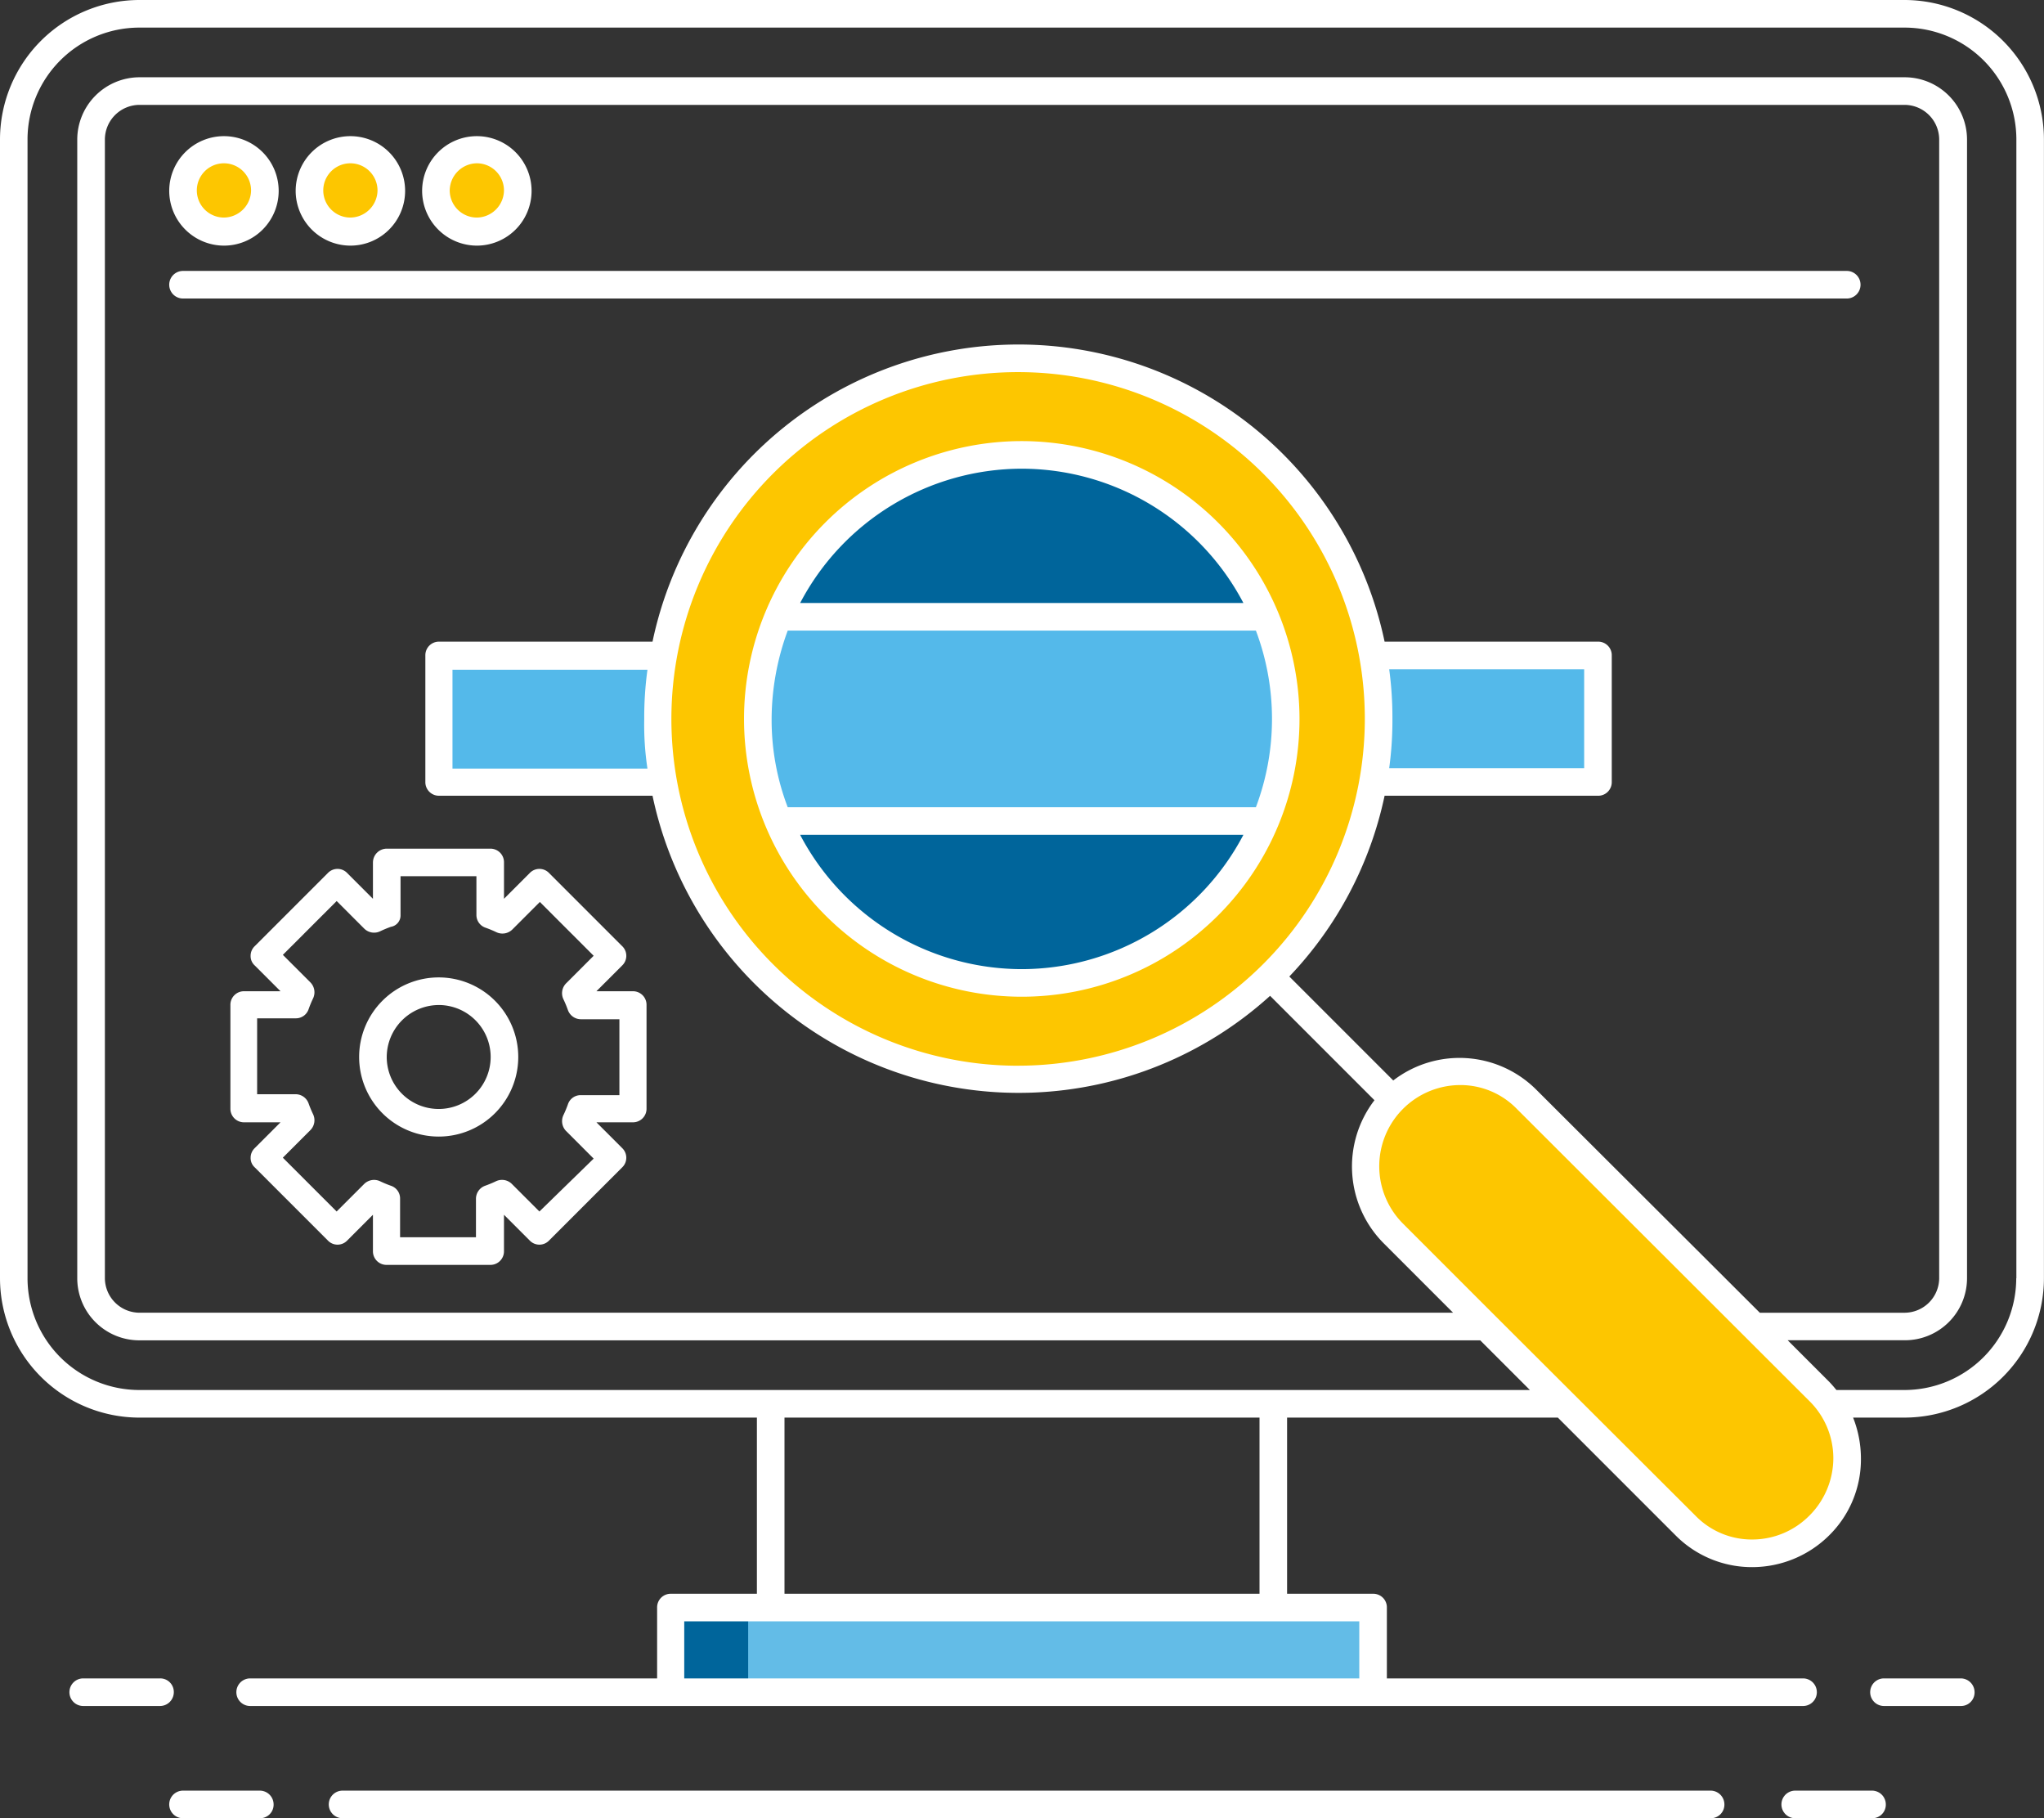 <svg height="108.756" viewBox="0 0 122.292 108.756" width="122.292" xmlns="http://www.w3.org/2000/svg"><rect x="0" y="0" width="122.292" height="108.756" fill="#333333" stroke="none"/><path d="m281.8 186.1h69.359v7.566h-69.359z" fill="#54b9ea" transform="translate(-255.553 -146.895)"/><circle cx="60.913" cy="43.002" fill="#fdc600" r="21.57"/><path d="m332.2 393.1h42.039v5.062h-42.039z" fill="#63bce7" transform="translate(-292.087 -296.944)"/><path d="m332.2 393.1h4.65v5.062h-4.65z" fill="#00659b" transform="translate(-292.087 -296.944)"/><circle cx="61.132" cy="43.002" fill="#00659b" r="15.792"/><path d="m231.1 78.647a2.449 2.449 0 1 1 -2.449-2.449 2.419 2.419 0 0 1 2.449 2.449z" fill="#fdc600" transform="translate(-215.25 -67.229)"/><path d="m258.7 78.647a2.449 2.449 0 1 1 -2.449-2.449 2.419 2.419 0 0 1 2.449 2.449z" fill="#fdc600" transform="translate(-235.257 -67.229)"/><path d="m286.2 78.647a2.449 2.449 0 1 1 -2.449-2.449 2.419 2.419 0 0 1 2.449 2.449z" fill="#fdc600" transform="translate(-255.191 -67.229)"/><path d="m382.857 183.808a16.015 16.015 0 0 1 -1.211 6.108h-29.135a15.511 15.511 0 0 1 -1.211-6.108 16.015 16.015 0 0 1 1.211-6.108h29.136a16.015 16.015 0 0 1 1.211 6.108z" fill="#54b9ea" transform="translate(-305.932 -140.806)"/><path d="m510.455 295.721a5.661 5.661 0 1 1 -8.006 8.006l-17.5-17.47a5.661 5.661 0 0 1 8.006-8.006z" fill="#fdc600" transform="translate(-401.616 -212.496)"/><path d="m508.722 304.983a5.688 5.688 0 0 1 -6.328-1.156l-17.5-17.47a5.654 5.654 0 0 1 3.989-9.657 5.758 5.758 0 0 1 2.339.5 5.723 5.723 0 0 0 -1.678 1.156 5.629 5.629 0 0 0 0 8.006l17.5 17.47a5.724 5.724 0 0 0 1.678 1.156z" fill="#fdc600" transform="translate(-401.562 -212.569)"/><g fill="#fff"><path d="m300.356 43.6h-105.62a8.348 8.348 0 0 0 -8.336 8.336v68.121a8.348 8.348 0 0 0 8.336 8.336h36.949v10.537h-5.145a.811.811 0 0 0 -.825.825v4.237h-24.348a.825.825 0 0 0 0 1.651h92.909a.825.825 0 1 0 0-1.651h-24.9v-4.237a.811.811 0 0 0 -.825-.825h-5.145v-10.537h16.2l7.043 7.043a6.428 6.428 0 0 0 4.595 1.9 6.544 6.544 0 0 0 4.595-1.9 6.382 6.382 0 0 0 1.9-4.595 6.682 6.682 0 0 0 -.468-2.449h3.081a8.348 8.348 0 0 0 8.336-8.336v-68.12a8.348 8.348 0 0 0 -8.336-8.336zm-32.63 100.392h-40.388v-3.412h40.388zm-5.97-5.062h-28.42v-10.537h28.42zm32.9-4.677a4.81 4.81 0 0 1 -3.412 1.431 4.7 4.7 0 0 1 -3.412-1.431l-11.913-11.885-.028-.028-5.557-5.557a4.856 4.856 0 0 1 3.411-8.281 4.7 4.7 0 0 1 3.412 1.431l17.5 17.47a4.81 4.81 0 0 1 1.431 3.412 4.874 4.874 0 0 1 -1.431 3.439zm-16.342-25.476a6.5 6.5 0 0 0 -8.556-.55l-6.218-6.218a22.371 22.371 0 0 0 5.7-10.812h12.766a.811.811 0 0 0 .825-.825v-7.567a.811.811 0 0 0 -.825-.825h-12.766a22.379 22.379 0 0 0 -43.8 0h-12.766a.811.811 0 0 0 -.825.825v7.566a.811.811 0 0 0 .825.825h12.766a22.389 22.389 0 0 0 36.949 11.968l6.245 6.245a6.51 6.51 0 0 0 .55 8.556l4.154 4.154h-78.6a2.078 2.078 0 0 1 -2.063-2.063v-68.12a2.078 2.078 0 0 1 2.063-2.063h105.62a2.078 2.078 0 0 1 2.063 2.063v68.121a2.078 2.078 0 0 1 -2.063 2.063h-8.668zm-31.006-1.431a20.744 20.744 0 1 1 20.749-20.746 20.759 20.759 0 0 1 -20.744 20.744zm22.2-23.716h11.672v5.915h-11.665a21.011 21.011 0 0 0 .193-2.971 21.441 21.441 0 0 0 -.193-2.944zm-44.377 5.943h-11.659v-5.915h11.665a21.006 21.006 0 0 0 -.193 2.971 17.452 17.452 0 0 0 .193 2.944zm81.9 30.484a6.693 6.693 0 0 1 -6.686 6.685h-4.072c-.138-.165-.275-.33-.44-.5l-2.476-2.476h7.016a3.716 3.716 0 0 0 3.714-3.714v-68.116a3.734 3.734 0 0 0 -3.714-3.714h-105.637a3.734 3.734 0 0 0 -3.714 3.714v68.121a3.716 3.716 0 0 0 3.714 3.714h80.226l2.971 2.971h-83.2a6.693 6.693 0 0 1 -6.686-6.685v-68.121a6.693 6.693 0 0 1 6.686-6.685h105.62a6.693 6.693 0 0 1 6.686 6.685v68.121z" transform="translate(-186.4 -43.6)"/><path d="m207.745 409.325a.811.811 0 0 0 -.825-.825h-4.595a.825.825 0 0 0 0 1.651h4.595a.828.828 0 0 0 .825-.826z" transform="translate(-197.346 -308.108)"/><path d="m598.52 408.5h-4.595a.825.825 0 1 0 0 1.651h4.595a.811.811 0 0 0 .825-.825.828.828 0 0 0 -.825-.826z" transform="translate(-481.207 -308.108)"/><path d="m340.575 432.9h-81.85a.825.825 0 0 0 0 1.651h81.849a.811.811 0 0 0 .825-.825.828.828 0 0 0 -.824-.826z" transform="translate(-238.229 -325.795)"/><path d="m228.62 432.9h-4.595a.825.825 0 0 0 0 1.651h4.595a.811.811 0 0 0 .825-.825.828.828 0 0 0 -.825-.826z" transform="translate(-213.075 -325.795)"/><path d="m579.22 432.9h-4.595a.825.825 0 1 0 0 1.651h4.595a.811.811 0 0 0 .825-.825.828.828 0 0 0 -.825-.826z" transform="translate(-467.217 -325.795)"/><path d="m226.474 79.748a3.274 3.274 0 1 0 -3.274-3.274 3.282 3.282 0 0 0 3.274 3.274zm0-4.925a1.626 1.626 0 0 1 1.623 1.623 1.644 1.644 0 0 1 -1.623 1.623 1.623 1.623 0 1 1 0-3.246z" transform="translate(-213.075 -65.056)"/><path d="m253.974 79.748a3.274 3.274 0 1 0 -3.274-3.274 3.282 3.282 0 0 0 3.274 3.274zm0-4.925a1.626 1.626 0 0 1 1.623 1.623 1.644 1.644 0 0 1 -1.623 1.623 1.623 1.623 0 1 1 0-3.246z" transform="translate(-233.01 -65.056)"/><path d="m281.474 79.748a3.274 3.274 0 1 0 -3.274-3.274 3.282 3.282 0 0 0 3.274 3.274zm0-4.925a1.626 1.626 0 0 1 1.623 1.623 1.644 1.644 0 0 1 -1.623 1.623 1.626 1.626 0 0 1 -1.623-1.623 1.644 1.644 0 0 1 1.623-1.623z" transform="translate(-252.944 -65.056)"/><path d="m323.565 102.5h-99.54a.825.825 0 0 0 0 1.651h99.54a.825.825 0 1 0 0-1.651z" transform="translate(-213.075 -86.295)"/><path d="m245.029 228.925v2.175l-1.541-1.541a.8.8 0 0 0 -1.156 0l-4.374 4.374a.792.792 0 0 0 -.248.578.749.749 0 0 0 .248.578l1.541 1.541h-2.173a.811.811 0 0 0 -.825.825v6.19a.811.811 0 0 0 .825.825h2.174l-1.541 1.541a.792.792 0 0 0 -.248.578.749.749 0 0 0 .248.578l4.374 4.374a.8.8 0 0 0 1.156 0l1.54-1.541v2.173a.811.811 0 0 0 .825.825h6.19a.811.811 0 0 0 .825-.825v-2.173l1.541 1.541a.8.8 0 0 0 1.156 0l4.374-4.374a.8.8 0 0 0 0-1.156l-1.54-1.541h2.173a.811.811 0 0 0 .825-.825v-6.19a.811.811 0 0 0 -.825-.825h-2.173l1.541-1.541a.8.8 0 0 0 0-1.156l-4.374-4.374a.8.8 0 0 0 -1.156 0l-1.541 1.541v-2.173a.811.811 0 0 0 -.825-.825h-6.19a.828.828 0 0 0 -.825.825zm1.651 3.136v-2.311h4.54v2.311a.8.8 0 0 0 .55.77 6.719 6.719 0 0 1 .66.275.846.846 0 0 0 .935-.165l1.651-1.651 3.219 3.219-1.651 1.651a.838.838 0 0 0 -.165.935 6.726 6.726 0 0 1 .275.66.828.828 0 0 0 .77.55h2.311v4.54h-2.311a.8.8 0 0 0 -.77.55 6.725 6.725 0 0 1 -.275.66.846.846 0 0 0 .165.935l1.651 1.651-3.246 3.164-1.651-1.651a.838.838 0 0 0 -.935-.165 6.72 6.72 0 0 1 -.66.275.828.828 0 0 0 -.55.77v2.311h-4.54v-2.311a.8.8 0 0 0 -.55-.77 6.72 6.72 0 0 1 -.66-.275.846.846 0 0 0 -.935.165l-1.651 1.651-3.219-3.219 1.651-1.651a.838.838 0 0 0 .165-.935 6.725 6.725 0 0 1 -.275-.66.828.828 0 0 0 -.77-.55h-2.309v-4.54h2.311a.8.8 0 0 0 .77-.55 6.724 6.724 0 0 1 .275-.66.846.846 0 0 0 -.165-.935l-1.651-1.651 3.219-3.219 1.651 1.651a.838.838 0 0 0 .935.165 6.72 6.72 0 0 1 .66-.275.689.689 0 0 0 .575-.714z" transform="translate(-222.716 -177.34)"/><path d="m269.26 265.619a4.76 4.76 0 1 0 -4.76-4.76 4.761 4.761 0 0 0 4.76 4.76zm0-7.869a3.109 3.109 0 1 1 -3.109 3.109 3.123 3.123 0 0 1 3.109-3.108z" transform="translate(-243.013 -197.636)"/><path d="m364.817 139.5a16.617 16.617 0 1 0 16.617 16.617 16.638 16.638 0 0 0 -16.617-16.617zm0 1.651a15 15 0 0 1 13.261 8.034h-26.521a15 15 0 0 1 13.261-8.034zm-14 9.684h28.008a14.97 14.97 0 0 1 0 10.565h-28.011a14.638 14.638 0 0 1 -.963-5.282 15.371 15.371 0 0 1 .963-5.282zm14 20.249a15 15 0 0 1 -13.261-8.034h26.522a15 15 0 0 1 -13.261 8.034z" transform="translate(-303.685 -113.116)"/></g></svg>